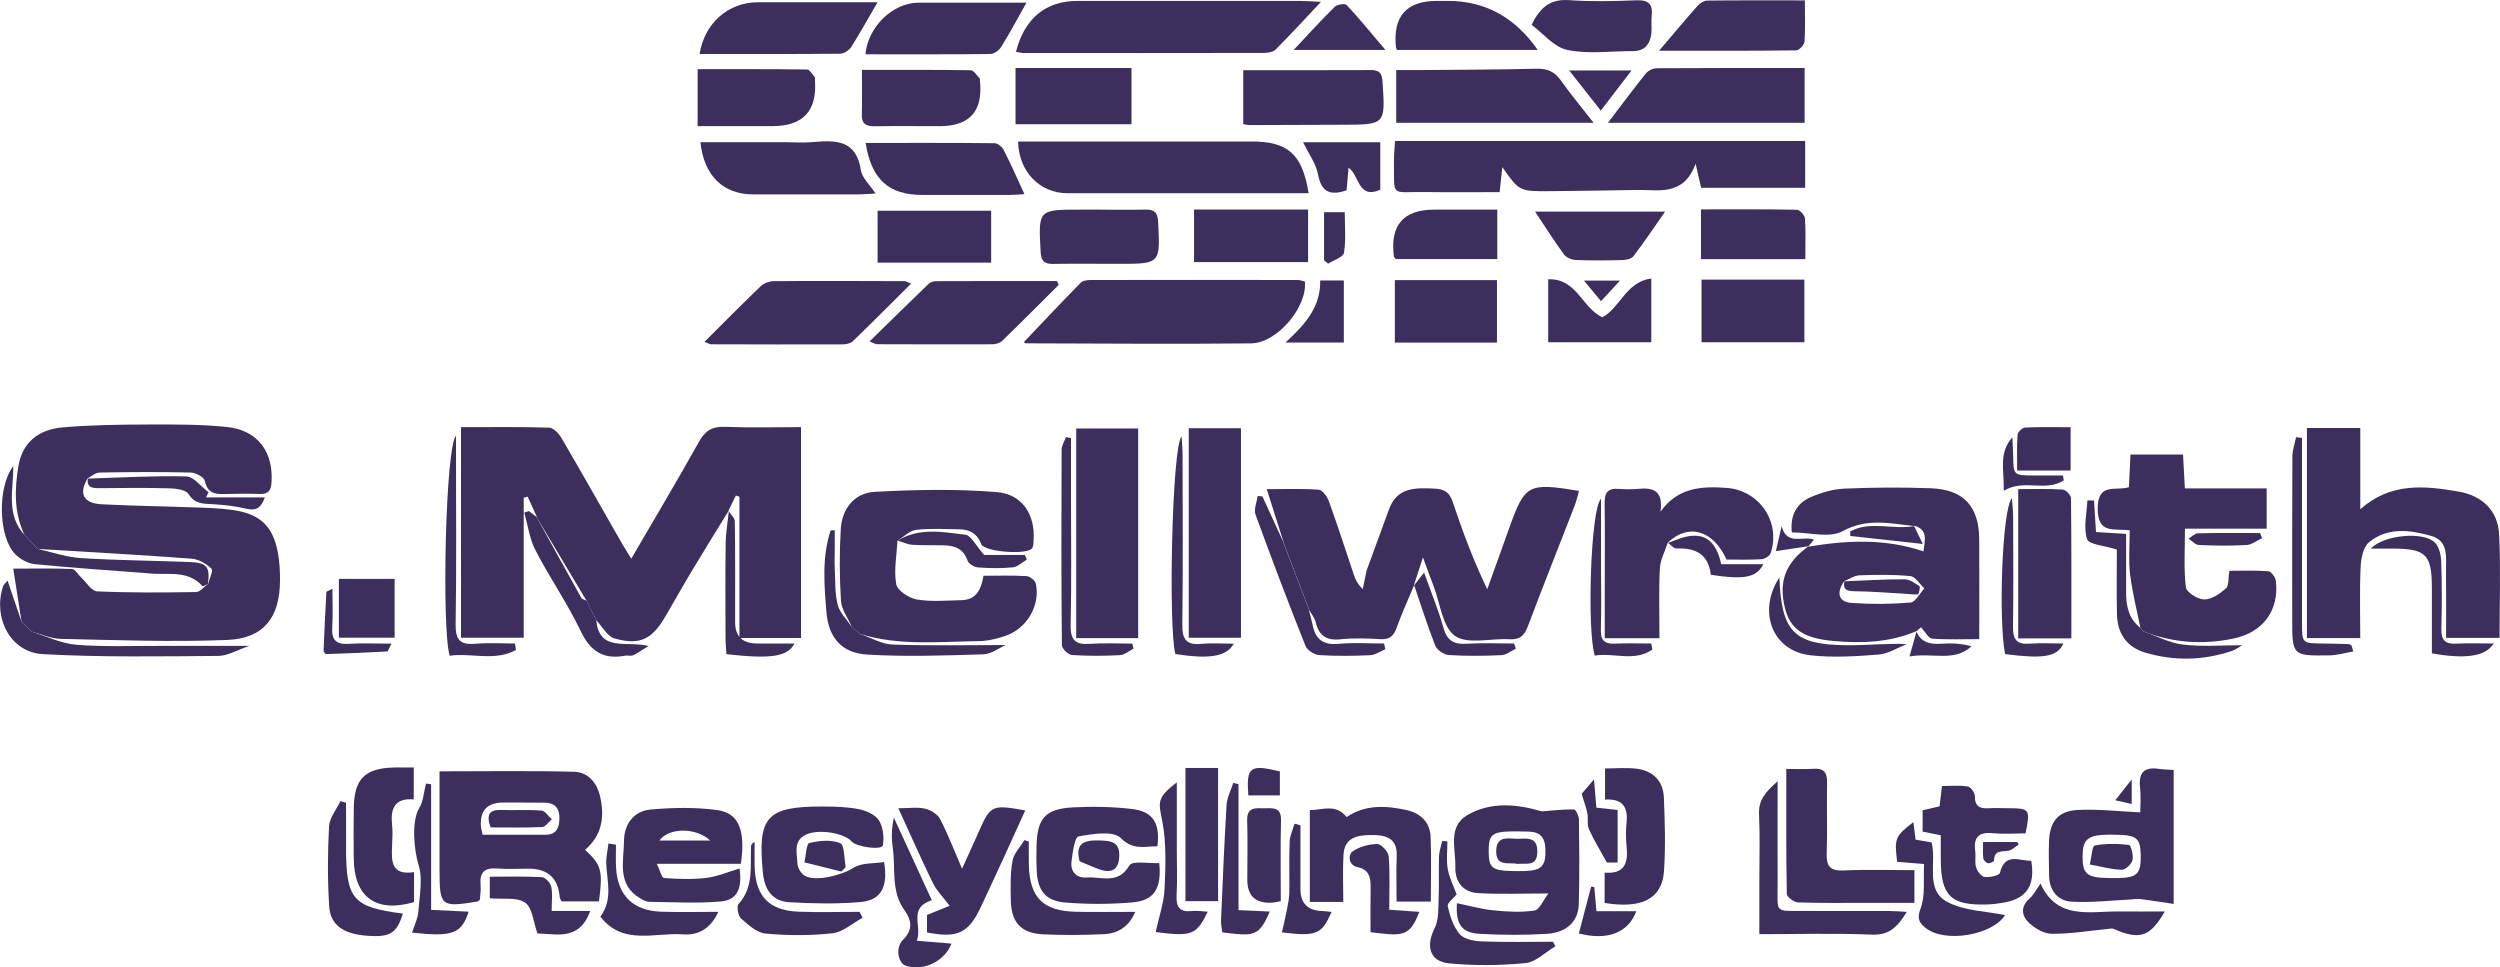 <?xml version="1.0" encoding="UTF-8"?><svg id="Layer_1" xmlns="http://www.w3.org/2000/svg" viewBox="0 0 600 232.16"><defs><style>.cls-1{fill:#3c2f5d;stroke-width:0px;}</style></defs><path class="cls-1" d="m128.88,124.14c-.75-1.65-1.49-3.3-2.24-4.95-.32.09-.63.18-.95.27v33.6h-15.05v-50.54c7.13,0,14.14-.1,21.14.11,1.02.03,2.32,1.39,2.95,2.45,4.92,8.41,9.71,16.91,14.55,25.37.62,1.09,1.31,2.13,2.23,3.63,5.59-9.61,11.05-18.73,16.22-28.02,1.51-2.71,3.21-3.75,6.3-3.62,5.98.25,11.98.07,18.22.07v50.61h-14.79v-33.9c-.28-.1-.56-.2-.85-.3l-1.81,3.69.14-.12c-2.93,4.77-5.89,9.52-8.77,14.32-2.18,3.62-4.25,7.3-6.37,10.96-3.27,5.65-6.17,7.18-12.31,5.46-1.73-.49-2.94-2.86-4.39-4.36-.78-1.56-1.56-3.13-2.33-4.7-4.01-6.72-8.03-13.44-12.04-20.16l.14.15Z"/><path class="cls-1" d="m5.18,149.26c-.63-4.07-1.27-8.13-2-12.79,5.48,0,9.8-.1,14.1.09.75.03,1.43,1.32,2.17,2,1.28,1.19,2.53,3.31,3.87,3.37,7.91.35,15.83.29,23.75.16.96-.02,1.9-1.27,2.85-1.95l-.04.17c.34-1.32,1.36-3.33.87-3.82-1.21-1.2-3.07-2.28-4.74-2.4-12.3-.92-24.61-1.59-36.92-2.34-1.07-1.13-2.15-2.26-3.22-3.39-2.55-5.35-2.38-11.01-1.43-16.6.91-5.33,4.54-8.64,10.45-9.17,6.75-.61,13.55-.68,20.34-.71,6.4-.02,12.84-.06,19.19.59,7.44.76,11.25,5.98,10.74,13.38-.13,1.93-.82,2.77-2.79,2.7-2.56-.09-5.13-.07-7.69,0-2.49.07-4.79.26-5.53-3.15-.19-.89-2.18-1.96-3.36-1.99-7.3-.17-14.61-.13-21.91,0-.99.02-1.96.94-2.93,1.44l.13-.13c-2.24,3.65-1.12,6.07,3.22,6.3,7.68.4,15.37.5,23.06.78,2.81.1,5.64.2,8.42.59,6.69.94,9.77,3.88,10.95,10.46.38,2.13.49,4.34.47,6.51-.05,8.83-3.86,13.87-12.71,14.23-13.29.54-26.62.02-39.93-.26-2.36-.05-4.69-1.15-7.04-1.76-.79-.78-1.58-1.55-2.37-2.33Z"/><path class="cls-1" d="m308.12,130.32c-1.3-4.08-2.59-8.17-4.1-12.92,4.45,0,8.49-.17,12.49.13.9.07,2.03,1.69,2.44,2.82,2.08,5.77,3.96,11.62,5.92,17.43.4,1.18.86,2.33,2.19,3.59.31-1.48.61-2.95.92-4.43,1.78-4.86,3.56-9.72,5.33-14.58,1.92-5.41,6.25-5.32,10.9-5.1,2.42.11,3.66.85,4.43,3.17,2.35,7,4.9,13.93,8.3,20.99,1.22-3.4,2.45-6.8,3.67-10.2.52-1.45,1.03-2.89,1.55-4.34,3.82-10.68,4.53-11.08,16.8-9.07-.35,1.21-.59,2.39-1.02,3.5-3.75,9.67-7.6,19.3-11.25,29-.85,2.26-1.93,3.26-4.41,3.11-4.45-.27-10.01,1.33-13.07-.8-3.03-2.11-3.56-7.84-5.16-11.99-.73-1.9-1.42-3.81-2.54-6.86-.95,2.91-1.57,4.84-2.2,6.76l.1-.11c-1.42,3.4-2.97,6.76-4.21,10.23-.71,1.98-1.69,2.87-3.88,2.75-3.19-.18-6.43-.31-9.59.03-3.46.37-5.22-.94-6-4.21-.25-1.04-1.05-1.94-1.6-2.9l.11.14c-2.08-5.45-4.17-10.91-6.25-16.36l.13.17Z"/><path class="cls-1" d="m459.44,126.25c-5.78-.59-11.29-2.01-17.2,1.23-3.12,1.71-7.94.3-12.19.3-.45-3.95,1.01-6.93,4.49-8.45,2.53-1.1,5.37-1.94,8.1-2.06,6.9-.3,13.84-.35,20.74-.09,7.91.3,11.57,4.32,11.63,12.23.06,7.8.01,15.61.01,23.98-4.01,0-7.68.16-11.32-.12-.87-.07-1.63-1.63-2.66-2.74-.13.11-.63.55-1.13,1l.09-.08c-6.41,2.75-13.14,2.99-19.93,2.39-7.31-.64-10.43-2.89-11.68-7.92-1.58-6.37.13-10.84,5.67-14.83l-.12.12c9.24-1.54,18.44-2.03,27.7,1.13.24-2.55,1.29-5.2-2.33-6.22l.12.12Zm-16.77,13.14c-2.03,2.86-1.47,5.09,1.71,5.31,4.7.33,9.46.31,14.15-.09,1.19-.1,2.21-2.21,3.31-3.39-1.11-1.03-2.14-2.83-3.34-2.95-4.05-.41-8.16-.34-12.24-.19-1.26.05-2.48.93-3.72,1.43l.13-.13Z"/><path class="cls-1" d="m553.68,102.72h12.79v19.5c7.31-6.49,15.45-5.65,23.56-4.25,5.79,1,9.49,4.67,9.76,10.28.4,8.16.1,16.35.1,24.84h-12.83c0-5.37.05-10.7-.02-16.02-.04-3.27.68-7.25-3.51-8.44-5.07-1.45-10.52-2.18-14.98,1.52-1.38,1.14-1.9,3.87-2,5.9-.26,5.6-.09,11.22-.09,17.09h-12.8v-50.42Z"/><path class="cls-1" d="m215.39,129.76c-.18,3.51-.9,7.11-.29,10.47.28,1.52,3.08,3.33,4.97,3.65,3.48.59,7.13.23,10.71.16,3.53-.07,4.7-2.56,5.26-5.86,3.52,0,6.96-.12,10.38.09.8.05,2.05,1.09,2.2,1.85,1.06,5.23-2.18,10.75-7.31,12.48-2.04.69-4.23,1.25-6.36,1.27-9.55.12-19.18,1.19-28.56-1.73-.66-.57-1.32-1.15-1.98-1.72-.9-2.09-2.44-4.13-2.58-6.27-.36-5.73-.39-11.51-.04-17.24.3-4.89,3.32-8.61,8.12-8.87,9.78-.52,19.65-.73,29.39.07,6.18.51,9.19,5.58,8.76,11.6-.04.63-.02,1.37-.34,1.86-1.1,1.67-11.5.9-12.21-.97-.97-2.56-2.78-3.55-5.31-3.57-3.45-.02-6.94-.28-10.35.14-1.6.2-3.04,1.74-4.56,2.67l.08-.07Z"/><path class="cls-1" d="m433.24,45.08h-24.97c-.34-1.48-.69-3.03-1.32-5.79-2.9,7.91-8.87,6.2-14.17,6.3-6.92.13-13.84.23-20.76.29-7.39.06-7.39.03-11.46-5.77-.21,1.99-.4,3.69-.65,6-6.01,0-11.99.07-17.96-.02-8.38-.12-7.31,1.5-7.4-7.64-.01-1.38.15-2.76.26-4.61h98.43v11.23Z"/><path class="cls-1" d="m513.7,150.71c-.86-4.32-1.96-8.61-2.49-12.97-.41-3.38-.08-6.85-.08-10.45-3.62-.55-7.69,1.1-7.68-5.24,0-6.4,4.36-4.1,7.49-5.13.12-2.51.24-5.02.37-7.83h12.62c.14,2.53.27,5.03.44,8.13h19.63v9.66h-19.61c0,4.97-.32,9.56.21,14.05.14,1.21,2.87,2.93,4.42,2.94,1.76.01,3.76-1.38,5.21-2.66.74-.66.52-2.41.83-4.22,3.05,0,6.21-.14,9.33.11.68.05,1.71,1.42,1.81,2.27.84,7.17-3.08,12.44-10.28,13.91-7.32,1.5-14.5,1-21.49-1.74-.24-.28-.49-.56-.73-.84Z"/><path class="cls-1" d="m105.49,185.12c11.09,0,21.68-.17,32.26.1,3.31.09,5.49,2.52,6.27,5.91,1.26,5.51.12,9.61-3.6,12.83,3.93,3.64,4.31,5,3.33,12.37h-8.97c-.16-.34-.42-.67-.45-1.02q-.56-6.79-7.36-6.83c-2.56-.01-5.14.15-7.68-.04-3.03-.23-4.24.95-3.95,3.97.12,1.24-.12,2.51-.18,3.56-.39.27-.49.38-.6.4-8.74,1.43-9.07,1.16-9.07-7.54,0-7.93,0-15.85,0-23.71Zm10.34,15.22c5.2,0,10.14.01,15.09,0,2.47,0,3.28-1.5,3.34-3.73.07-2.46-.92-3.93-3.51-3.96-3.31-.04-6.63-.04-9.94-.04q-5.78,0-5.39,5.69c.03.5.19.99.41,2.05Z"/><path class="cls-1" d="m245.73,82.1c4.52-4.75,9.04-9.56,13.66-14.26.52-.53,1.65-.64,2.49-.64,16.5-.03,33-.02,49.5,0,.61,0,1.22.23,1.78.34.7,6.01-6.6,14.81-12.88,14.87-18.03.2-36.06.03-54.09-.01-.19,0-.38-.26-.45-.31Z"/><path class="cls-1" d="m317.04.45c-4.05,4.29-7.39,7.94-10.89,11.44-.61.61-1.88.8-2.84.81-19.22.04-38.43.03-57.65.02-.61,0-1.21-.19-1.83-.29,2.07-8.06,7.15-12.21,14.78-12.21,17.81,0,35.61,0,53.42,0,1.35,0,2.7.12,5.01.22Z"/><path class="cls-1" d="m400.26,130.24c-.66,2.09-1.8,4.15-1.9,6.26-.27,5.46-.09,10.95-.09,16.66h-13.13c0-4.3,0-8.37,0-12.44,0-6.67.07-13.34-.03-20.01-.04-2.45.8-3.58,3.33-3.38,1.53.12,3.08.14,4.61,0,3.6-.35,6.19.29,5.47,5.48,4.13-5.84,9.86-6.15,15.82-5.72,7.93.56,13.14,8.22,10.59,15.72-.23.67-1.44,1.36-2.24,1.41-2.8.17-5.62.07-8.33.07-3.25-7.19-9.29-8.78-14.23-3.93l.12-.12Z"/><path class="cls-1" d="m314.05,46.37h-4.8c-17.68,0-35.36,0-53.04,0-6.66,0-11.7-5.13-11.87-12.41h8.79c15.76,0,31.52,0,47.28,0,8.67,0,12.14,2.99,13.66,12.41Z"/><path class="cls-1" d="m273.16,153.15h-14.87v-50.31h14.87v50.31Z"/><path class="cls-1" d="m297.83,102.78v50.28h-12.53v-50.28h12.53Z"/><path class="cls-1" d="m349.67,216.77c2.97.6,5.82,1.42,8.72,1.71,3.28.33,6.66.54,9.88.05,1.21-.18,2.1-2.48,3.35-4.1-6.32,0-11.62.23-16.9-.08-3.56-.21-5.54-2.69-5.44-6.27.13-4.32-1.88-9.64,2.82-12.41,5.75-3.39,12.04-2.66,17.96-.94,2.57-.2,5.13-.51,7.69-.47.43,0,1.19,1.53,1.2,2.37.08,6.8.15,13.61-.04,20.4-.12,4.1-2.92,6.8-7.65,7.09-5.36.33-10.76.3-16.13,0-4.34-.25-5.79-2.27-5.47-7.32Zm14.98-17.23c-.87,0-1.38,0-1.89,0-4.67.08-5.5.8-5.48,4.8.02,3.93.82,4.61,5.59,4.71,1.02.02,2.04.03,3.05,0,4.16-.13,5.12-1.26,4.97-5.35-.17-4.75-3.62-4.03-6.25-4.15Z"/><path class="cls-1" d="m521.68,184.81v32.13c-2.84-.42-5.45-.84-8.07-1.18-.65-.09-1.33.06-2,.1-4.79.23-9.6.81-14.37.55-3.42-.19-5.42-2.69-5.46-6.33-.03-2.82-.14-5.65,0-8.47.23-4.5,2.25-6.97,6.87-7.22,4.86-.26,9.76.34,15.01.58,0-1.39.2-3.7-.05-5.96-.39-3.55.96-5.01,4.49-4.49,1.12.16,2.25.18,3.58.28Zm-14.49,15.51c-.38,0-.76,0-1.15,0-4.97.08-6.17,1.07-6.22,5.12-.05,4.32,1.03,5.23,6.34,5.29.76,0,1.53.02,2.29,0,4.52-.13,5.39-1.03,5.32-5.44-.07-4.27-.96-4.94-6.59-4.96Z"/><path class="cls-1" d="m385.9,29.47c3.33-4.37,6.14-8.16,9.1-11.83.55-.68,1.69-1.26,2.56-1.26,11.74-.08,23.49-.06,35.55-.06v13.15h-47.21Z"/><path class="cls-1" d="m335.09,29.47v-12.66c2.28,0,4.4.02,6.52,0,9.08-.08,18.16-.1,27.24-.32,2.58-.06,4.31.76,5.79,2.86,2.26,3.2,4.78,6.21,7.83,10.12h-47.38Z"/><path class="cls-1" d="m169.08,82.04c4.73-4.71,9.04-9.09,13.47-13.33.75-.71,2.02-1.22,3.06-1.23,10.5-.08,21-.04,31.5,0,.34,0,.68.25,1.55.59-4.8,4.77-9.35,9.36-14.01,13.85-.56.54-1.64.73-2.48.73-10.5.04-21,.01-31.5-.02-.33,0-.67-.23-1.59-.58Z"/><path class="cls-1" d="m177.81,207.32h-20.18c.79,1.6,1.21,3.37,1.76,3.41,3.36.24,6.79.37,10.12-.03,2.67-.32,5.24-1.45,7.98-2.26.7,4.89-.64,7.57-4.45,7.91-5.69.5-11.46.16-17.19.09-.72,0-1.49-.42-2.14-.8-5.74-3.32-3.99-8.92-3.95-13.84.03-4.03,2.36-7.15,6.38-7.51,5.3-.48,10.75-.58,16.01.13,5.2.71,6.81,4.91,5.66,12.9Zm-19.54-5.6h12.18c-3.52-3.26-10.06-3.05-12.18,0Z"/><path class="cls-1" d="m254.09,68.37c-4.52,4.5-9,9.02-13.58,13.45-.56.54-1.61.81-2.44.81-9.21.04-18.42.01-27.63-.02-.33,0-.66-.24-1.74-.68,4.91-4.8,9.51-9.33,14.16-13.8.42-.4,1.16-.65,1.75-.65,9.69-.04,19.38-.03,29.07-.03.14.31.28.61.42.92Z"/><path class="cls-1" d="m459.46,208.84v7.84c-3.6,0-7.13,0-10.65,0-5.75,0-11.51.09-17.26-.1-.97-.03-2.7-1.3-2.72-2.02-.18-9.83-.12-19.66-.12-30.02,2.43,0,4.46.12,6.46-.03,2.5-.18,3.38.82,3.33,3.32-.13,5.63.11,11.28-.09,16.9-.11,3.1.74,4.33,4.04,4.18,5.58-.26,11.18-.07,17.01-.07Z"/><path class="cls-1" d="m212.18,206.9c1,5.93-.71,9.14-5.58,9.58-5.69.51-11.48.38-17.19.05-3.99-.23-5.9-2.94-6.3-6.96-1.35-13.53.81-16.04,14.29-16,2.93,0,5.92.07,8.77.64,1.75.35,3.91,1.32,4.79,2.7,1,1.6,1.25,4.04.93,5.97-.2,1.22-6.34.42-7.51-.94-1.8-2.08-8.16-3.06-11.06-1.58-3.01,1.53-2.01,4.42-1.94,6.85.03.98.76,2.27,1.58,2.85,2.48,1.75,9.21-.04,11.88-1.78,1.94-1.26,4.89-.99,7.35-1.39Z"/><path class="cls-1" d="m278.22,207.15c.61,6.03-1.2,8.97-6.36,9.42-5.32.47-10.74.47-16.07.05-4.95-.39-6.8-2.89-7-7.95-.07-1.79-.06-3.59-.03-5.39.13-6.86,2.03-9.15,8.76-9.51,4.71-.25,9.49-.16,14.17.39,5.06.6,6.77,3.42,6.09,8.96-3.02-.07-5.68,1.09-8.8-2-1.83-1.81-6.78-.99-10.14-.37-.92.17-1.42,3.88-1.68,6.01-.3,2.49,1.23,4.03,3.66,3.84,3.5-.27,7.53,1.79,10.24-2.91.68-1.18,4.71-.42,7.16-.55Z"/><path class="cls-1" d="m168.12,34.13h20.13c2.3,0,4.62.17,6.9-.03,5.47-.49,10.38-.52,11.46,6.75.27,1.82,2.09,3.41,3.52,5.6-1.72.08-3.06.21-4.4.21-8.31.02-16.61,0-24.92,0-7.16,0-11.87-4.4-12.7-12.53Z"/><path class="cls-1" d="m497.13,153.21h-12.76v-35.82c3.63,0,7.17-.12,10.69.1.73.05,1.97,1.34,1.98,2.07.13,11.1.09,22.2.09,33.65Z"/><path class="cls-1" d="m323.18,196.1c4.5-3.05,9.46-2.77,14.41-1.68,3.27.72,5.6,2.87,5.75,6.37.22,5.09.06,10.2.06,15.59h-8.22c0-3.76-.12-7.33.03-10.87.16-3.73-1.79-4.97-5.14-5.09-5.19-.18-7.41,1.04-7.63,4.8-.22,3.67-.05,7.37-.05,11.24h-8.03v-22.04c3.02,0,6.22-1.61,8.83,1.68Z"/><path class="cls-1" d="m210.6.55c-2.31,3.98-4.2,7.42-6.31,10.72-.51.8-1.74,1.61-2.64,1.62-11.24.11-22.47.07-33.75.07,1.2-7.46,6.9-12.42,14.02-12.42,9.45,0,18.89,0,28.68,0Z"/><path class="cls-1" d="m298.38,16.84c10.44,0,20.55.03,30.67-.02,1.94,0,2.62.71,2.75,2.69.71,10.42.76,10.41-9.65,10.43-7.43.02-14.87.06-22.3.08-.38,0-.75-.11-1.47-.21v-12.97Z"/><path class="cls-1" d="m230.89,208.49c1.56-3.44,2.78-6.08,3.95-8.73,2.9-6.56,3.15-6.7,11.22-5.26-1.56,3.43-3.06,6.77-4.59,10.09-2.03,4.43-4.06,8.86-6.15,13.26-2.9,6.12-5.6,7.38-12.84,5.93v-4.19c2.02-.82,3.87-1.57,5.43-2.2-1.64-2.18-3.12-3.64-3.99-5.41-2.8-5.72-5.36-11.55-8.32-18,2.66,0,4.62-.32,6.41.1,1.35.32,2.99,1.31,3.6,2.47,1.87,3.58,3.31,7.39,5.28,11.94Z"/><path class="cls-1" d="m465.79,200.47c-1.65-.33-2.89-.58-4.36-.88v-5.12c1.27-.3,2.59-.61,4.06-.95.17-1.39.33-2.76.59-4.88,2.01,0,4.14-.2,6.19.11.7.11,1.71,1.5,1.7,2.3-.04,2.51,1.21,3.07,3.35,2.93,1.53-.09,3.07-.02,4.61-.01,5.23.02,5.4.24,4.2,6.04-2.55,0-5.23.21-7.87-.05-3.5-.35-4.65,1.11-4.2,4.41.17,1.26-.16,2.64.21,3.82.29.92,1.25,2.19,2.03,2.28,1.23.14,3.53-.34,3.68-.97,1.23-5.03,4.7-2.84,7.52-2.91.99,5.84-1.04,8.99-6.31,9.98-1.38.26-2.79.45-4.19.5-8.82.29-11.2-2.05-11.21-10.89,0-1.9,0-3.8,0-5.71Z"/><path class="cls-1" d="m207.75,34.3c10.54,0,20.74-.04,30.95.07.76,0,1.82.88,2.19,1.63,1.72,3.37,3.24,6.84,4.97,10.59-.96.06-2.18.18-3.4.19-7.03.02-14.07.01-21.1,0-8.03,0-12.18-3.62-13.62-12.49Z"/><path class="cls-1" d="m246.36.64c-2.27,4.02-4.07,7.4-6.09,10.64-.5.81-1.7,1.67-2.59,1.68-9.98.12-19.97.07-29.97.07.57-6.6,6.6-12.39,12.71-12.39,8.54,0,17.08,0,25.95,0Z"/><path class="cls-1" d="m243.73,16.32h27.83v13.5h-27.83v-13.5Z"/><path class="cls-1" d="m167.43,30.28v-13.68c8.9,0,17.58-.04,26.25.08.64,0,1.28,1.18,1.87,1.85.13.15.02.5.04.75q.81,10.99-10.2,10.99h-17.96Z"/><path class="cls-1" d="m334.76,67.23h24.51v14.99h-24.51v-14.99Z"/><path class="cls-1" d="m408.37,67.11h24.68v15.03h-24.68v-15.03Z"/><path class="cls-1" d="m206.86,16.77c9.06,0,17.59-.05,26.11.09.73.01,1.45,1.26,2.16,1.96.07.07.02.25.03.37q1.29,11.1-9.64,11.09c-5.23,0-10.47-.06-15.7.02-2.09.03-3.04-.68-2.98-2.86.09-3.42.02-6.84.02-10.67Z"/><path class="cls-1" d="m263.89,50.32c3.7,0,7.41.06,11.11-.02,2.11-.05,2.84.79,2.95,2.93.52,10.1.58,10.09-9.53,10.09-5.24,0-10.47-.07-15.71.02-2.12.04-2.85-.74-2.96-2.88-.56-10.15-.63-10.15,9.54-10.15,1.53,0,3.07,0,4.6,0Z"/><path class="cls-1" d="m398.17,12.18c3.64-4.26,6.42-7.6,9.3-10.84.54-.6,1.48-1.19,2.24-1.2,7.65-.09,15.3-.05,23.46-.05,0,3.6.13,6.78-.09,9.93-.06.77-1.28,2.06-1.99,2.07-10.58.13-21.16.09-32.92.09Z"/><path class="cls-1" d="m99.3,191.85c-4.53-.35-5.61,2.14-5.21,5.98.17,1.65.1,3.34.02,5-.18,3.71-.35,7.35,5.26,6.48v7.2c-9.11,2.64-14.37-1.16-14.47-10.4-.05-4.1-.06-8.21.01-12.31.12-6.88,2.7-9.43,9.62-9.6,1.51-.04,3.01,0,4.77,0v7.67Z"/><path class="cls-1" d="m335.27,11.98c-.15-.38-.23-.49-.24-.61q-1.17-11.15,9.82-11.15h2.69q13.31,0,21.52,11.76h-33.78Z"/><path class="cls-1" d="m385.11,216.72v-7.29c4.87.39,5.7-2.39,5.27-6.31-.21-1.9-.19-3.86,0-5.77.36-3.68-.97-5.71-5.17-5.45v-7.47c2.57,0,5.12-.25,7.59.06,3.91.5,6.37,2.93,6.53,6.89.24,5.89.43,11.82.03,17.69-.45,6.62-5.29,9.11-14.24,7.64Z"/><path class="cls-1" d="m237.88,50.58v12.45h-27.26v-12.45h27.26Z"/><path class="cls-1" d="m286.57,50.29h27.37v12.61h-27.37v-12.61Z"/><path class="cls-1" d="m367.59,5.97c2.23-4.65,4.86-6.23,9.06-5.93,5.35.38,10.75.24,16.12.03,2.94-.11,3.95.96,3.63,3.77-.16,1.39.09,2.83-.08,4.22-.31,2.58-1.62,4.23-4.47,4.21-5.25-.02-10.66.76-15.69-.28-3.22-.67-5.87-4.03-8.57-6.03Z"/><path class="cls-1" d="m422.24,224.2c0-4.34,0-8.29,0-12.24,0-5.52.18-11.05-.07-16.56-.15-3.41,1.58-5.37,4.46-7.89,0,8.79-.03,16.82,0,24.85.03,6.78-.87,6.25,6.1,6.27,6.92.02,13.85,0,20.77.01,1.21,0,2.43.12,4.13.21-2.17,3.54-4.16,5.64-8.38,5.46-8.8-.37-17.63-.11-27.02-.11Z"/><path class="cls-1" d="m408.23,62.2v-11.95c7.8,0,15.42-.06,23.04.09.68.01,1.87,1.32,1.92,2.09.22,3.15.09,6.33.09,9.77h-25.05Z"/><path class="cls-1" d="m334.99,62.18c-.3-.4-.44-.49-.45-.6q-1.48-11.27,9.7-11.27h15.11v11.87h-24.36Z"/><path class="cls-1" d="m371.57,67.03c6.85-.26,8.06,6.8,12.98,9.11,4.23-2.14,5.66-8.52,11.76-9.3v15.31h-24.74v-15.12Z"/><path class="cls-1" d="m368.41,50.78h31.22c-2.75,3.93-5.07,7.4-7.6,10.71-.49.64-1.76.91-2.69.93-3.7.1-7.4.13-11.09-.02-.99-.04-2.32-.56-2.87-1.31-2.33-3.16-4.43-6.5-6.97-10.31Z"/><path class="cls-1" d="m284.51,184.31h7.83v31.97h-7.83v-31.97Z"/><path class="cls-1" d="m373.28,227.12c-2.38,1.4-4.66,3.77-7.15,4.02-6.05.6-12.24.64-18.29.08-4.75-.44-5.69-4.14-3.53-8.45,1.08-2.16.85-5.05.97-7.62.15-3.2-.03-6.41.08-9.6.04-1.25.5-2.48.77-3.72.42.03.83.07,1.25.1,0,2.21-.3,4.48.08,6.62.39,2.18,1.45,4.24,2.14,6.12-.66.83-2.32,2.03-2.14,2.82.52,2.36,1.35,4.92,2.87,6.7,1.05,1.22,3.46,1.68,5.29,1.75,5.69.21,11.39.08,17.09.08.19.37.38.73.58,1.1Z"/><path class="cls-1" d="m246.92,201.96c0,1.88-.04,3.75,0,5.63.22,7.89,3.42,11.08,11.4,11.24,4.58.09,9.17.02,14.15.02-1.56,3.62-4.2,5.2-7.53,5.35-4.86.22-9.74.27-14.59.04-5.26-.25-7.61-2.8-7.75-8.07-.08-3.19-.15-6.45.4-9.57.31-1.77,1.87-3.33,2.87-4.98.35.12.7.23,1.05.35Z"/><path class="cls-1" d="m83.05,192.66c0,3.54,0,7.08,0,10.62,0,12.59,1.57,14.41,13.65,15.99-1.49,4.7-3.06,5.69-8.38,5.33-5.84-.4-9.03-2.5-9.32-7.13-.4-6.37-.37-12.79-.03-19.17.11-2.05,1.78-4.02,2.73-6.03.45.13.91.26,1.36.39Z"/><path class="cls-1" d="m5.18,149.26c.79.78,1.58,1.55,2.37,2.33,3.58,1.1,7.11,2.86,10.76,3.15,6.75.54,13.56.25,20.35.27,6.75.02,13.5,0,21.17,0-2.87.97-5.14,2.39-7.42,2.41-14.06.1-28.14.35-42.16-.43-7.71-.43-11.96-8.63-9.56-16.14.2-.64.84-1.14,1.12-1.51,1.15,3.38,2.27,6.65,3.38,9.92Z"/><path class="cls-1" d="m455.32,206.84c-.71-5.64-.5-6.14,3.89-9.54.19,1.47.35,2.79.53,4.21,1.34.23,2.57.45,3.85.67,1.25,4.9-1.63,11.38,3.72,14.26,4.11,2.21,9.39,2.24,13.9,3.18-2.84,4.72-14.54,6.94-19.25,2.94-1.3-1.11-1.95-2.1-1.04-4.47,1.2-3.13.65-6.95.86-10.72-2.49-.2-4.36-.36-6.47-.53Z"/><path class="cls-1" d="m81.33,138.93h13.38v14.12h-13.38v-14.12Z"/><path class="cls-1" d="m5.88,128.37c1.07,1.13,2.15,2.26,3.22,3.39,3.43.76,6.83,1.96,10.3,2.18,8.66.55,17.34.6,26.01.94,4.33.17,5.06,1.15,4.47,5.44l.04-.17c-.46.19-1.22.65-1.33.52-3.71-4.15-8.75-2.48-13.25-3.11-.25-.04-.51-.03-.76-.05-8.76-.67-17.53-1.25-26.27-2.12-1.61-.16-3.42-1.17-4.6-2.33-4.15-4.1-4.38-16.24-.53-21.18.07,5.7-1.82,11.64,2.7,16.48Z"/><path class="cls-1" d="m519.55,218.75c-3.57,6.19-6.05,6.91-12.31,4.17-.36-.16-.86-.03-1.3.02-4.5.44-9,1.2-13.5,1.17-1.91-.01-4.16-1.34-5.6-2.74-1.6-1.56-1.98-3.77.22-5.69,1.02-.89,1.66-2.22,2.66-3.62,3.98,8.79,11.77,6.63,18.8,6.69,3.52.03,7.04,0,11.03,0Z"/><path class="cls-1" d="m283.58,104.72c.1,1.8.24,3.14.24,4.49.02,13.58.11,27.16-.06,40.74-.04,3.48.96,4.93,4.54,4.58,2.49-.25,5.03-.05,7.81-.05-1.74,3.14-5.91,3.75-14.02,2.49-1.71-6.33-.83-49.65,1.49-52.24Z"/><path class="cls-1" d="m513.7,150.71c.24.28.49.56.73.84,3.18,1.1,6.29,2.8,9.54,3.16,4.87.54,9.85.14,14.13.14-.22.13-1.3.99-2.52,1.4-6.86,2.3-13.83,2.42-20.74.37-4.45-1.31-6.67-4.62-6.77-9.2-.12-5.34-.03-10.69-.03-15.53-2.96-.95-6.73-1.19-7.15-2.51-.9-2.8-.05-6.16.08-9.29.53.01,1.06.02,1.59.03.15,2.42.31,4.84.48,7.57,2.26.14,4.38.27,7.23.44,0,4.71.02,9.38,0,14.06-.01,3.32.64,6.35,3.44,8.52Z"/><path class="cls-1" d="m204.42,150.42c.66.57,1.32,1.15,1.98,1.72,2.61.89,5.2,2.46,7.83,2.55,9.04.32,18.1.12,27.14.12-1.58.69-3.47,2.17-5.41,2.23-9.31.28-18.65.62-27.93.05-6.03-.37-9.18-4.09-9.68-10.13-.55-6.57-1.11-13.23,1-19.66.33-.01.66-.02.99-.04,0,1.5,0,3.01,0,4.51,0,1.54-.07,3.08,0,4.62.15,2.93,0,5.96.71,8.77.48,1.91,2.19,3.52,3.36,5.26Z"/><path class="cls-1" d="m147.83,202.73c0,1.76-.06,3.52.01,5.28.3,6.81,4.01,10.57,10.87,10.8,4.43.15,8.86.03,13.69.03-1.82,4-4.79,5.69-8.41,5.41-6.76-.53-14.48,2.77-19.9-4.26,3.07-4.17,1.57-8.48,1.41-12.68-.06-1.61.34-3.25.53-4.87.6.1,1.2.19,1.79.29Z"/><path class="cls-1" d="m207.04,220.25c-2.41,1.3-4.72,3.45-7.25,3.73-5.29.6-10.73.56-16.04.08-2.08-.19-4.17-2.08-5.89-3.61-.72-.64-1.12-2.92-.61-3.49,3.73-4.11,2.78-9.09,3-13.87.02-.36.22-.7.86-1.04,0,1.98-.05,3.97,0,5.95.22,7.15,3.46,10.54,10.64,10.81,4.84.18,9.68.03,14.53.03.25.47.5.94.75,1.42Z"/><path class="cls-1" d="m312.73,34.15h18.54v11.39c-5.41,2.36-4.95-3.46-7.62-5.28-.17,1.99-.33,3.71-.47,5.41-3.91,1.34-6.03.5-6.85-3.8-.5-2.62-2.27-5-3.59-7.73Z"/><path class="cls-1" d="m314.13,146.37c.31,1.23.66,2.44.91,3.68.69,3.44,2.6,4.82,6.22,4.47,3.61-.34,7.28-.08,10.92-.08.1.46.21.92.31,1.37-1.21.5-2.4,1.38-3.63,1.44-4.08.18-8.18.24-12.25-.03-1.18-.08-2.89-1.17-3.3-2.21-4.15-10.45-8.15-20.96-11.99-31.53-.45-1.25.32-2.95.52-4.44.38.03.75.06,1.13.09,1.72,3.73,3.43,7.46,5.15,11.2l-.13-.17c2.08,5.45,4.17,10.91,6.25,16.36l-.11-.14Z"/><path class="cls-1" d="m223.63,216.05c-5.81,1.9-2.2,6.22-3.6,9.72,3.16.27,5.76.48,8.33.7-1.59,4.19-6.69,6.7-10.95,5.32-1.85-.6-2.62-4.3-.7-6.22,2.53-2.52,2.03-4.8.37-7.1-3.34-4.64-2.08-10.06-2.83-15.13-.33-2.23-.29-4.51.28-7.1,3.03,6.59,6.05,13.17,9.1,19.81Z"/><path class="cls-1" d="m140.77,144.15c.78,1.57,1.56,3.13,2.33,4.7.72,7.71,7.2,4.89,12.56,6.18-1.81,1.11-2.71,1.79-3.72,2.24-.54.24-1.27-.03-1.89.09-5.22.99-8.35-1.02-10.7-5.93-3.18-6.66-7.44-12.8-10.84-19.37-1.42-2.74-1.82-6-2.68-9.03.36-.13.73-.25,1.09-.38.65.5,1.3,1,1.95,1.49l-.14-.15c3.58,6.5,7.16,13.01,10.78,19.49.2.35.83.46,1.26.68Z"/><path class="cls-1" d="m307.39,216.28c-1.08.19-1.56.33-2.06.36q-5.97.35-5.98-5.51c0-4.73.13-9.47-.03-14.2-.11-3.25,1.97-2.97,4.05-2.95,2.02.02,4.15-.42,4.07,2.9-.16,6.37-.05,12.75-.05,19.4Z"/><path class="cls-1" d="m103.47,188.22v30.15c3.21.15,6.09.29,9.01.43-1.73,5.28-3.81,6.11-13.59,5.03.55-1.75,1.37-3.32,1.5-4.95.28-3.79,1.13-7.89.06-11.33-1.07-3.44-1.76-10.44.16-13.6,1.02-1.67,1.11-3.91,1.62-5.89.41.05.83.11,1.24.16Z"/><path class="cls-1" d="m257.04,105.16c0,4.58,0,9.16,0,13.74,0,10.39.15,20.77-.08,31.15-.08,3.66,1.2,4.71,4.62,4.47,3.37-.24,6.78-.05,10.17-.05.1.4.2.81.3,1.21-1.09.54-2.16,1.5-3.28,1.56-3.83.19-7.69.22-11.51-.04-.89-.06-2.4-1.53-2.41-2.37-.15-15.64-.13-31.28-.06-46.93,0-1,.69-2,1.06-3,.4.08.79.17,1.19.25Z"/><path class="cls-1" d="m123.82,156c-5.08,2.8-10.68.62-15.9,1.38-1.96-6.61-.99-50.44,1.52-52.77v4.46c0,13.59.14,27.19-.09,40.78-.06,3.81,1.17,4.97,4.8,4.65,3.13-.27,6.3-.06,9.45-.06l.22,1.55Z"/><path class="cls-1" d="m132.39,218.63c1.99,0,3.49,0,4.98,0,1.33,0,2.67,0,4.29,0-2.65,7.32-8.14,5.44-12.67,5.41-.98-2.72-1.19-6.18-2.95-7.4-2-1.39-5.38-.77-8.49-1.05v-5.18c4.17,0,8.36-.12,12.53.11.81.05,2.02,1.37,2.22,2.28.36,1.69.1,3.52.1,5.84Z"/><path class="cls-1" d="m328.93,223.72c0-3.78-.04-7.34.02-10.9.04-2.26-.48-4.15-2.98-4.66-2.62-.53-2.26-3.16-1.46-3.74,1.64-1.18,3.96-1.82,6.02-1.86.95-.02,2.67,1.86,2.76,2.98.33,4.16.13,8.36.13,12.81,2.67.18,4.92.33,7.21.49-2.31,6.08-3.99,5.86-11.7,4.88Z"/><path class="cls-1" d="m564.8,156.35c-1.93.33-3.85.92-5.79.94-8.88.12-8.88.06-8.88-8.79,0-12.95-.03-25.91.04-38.86,0-1.57.57-3.14.88-4.71.48.05.96.11,1.43.16,0,1.32,0,2.65,0,3.97,0,13.47,0,26.94,0,40.4,0,4.96.02,4.95,5.12,4.98,2.05.02,4.09.08,6.14.15.22,0,.43.23.64.35.13.46.27.93.4,1.39Z"/><path class="cls-1" d="m277.36,223.7c.79-3.67,1.99-7.02,2.14-10.43.24-5.4.46-10.95-.56-16.2-.92-4.69-1.36-5.52,3.49-9.32,0,5.6,0,10.79,0,15.98,0,3.72.15,7.44-.05,11.15-.14,2.81.74,4.09,3.67,3.77,1.21-.13,2.45.09,3.81.16-2.71,5.57-3.79,6.03-12.51,4.88Z"/><path class="cls-1" d="m481.22,156.98c-1.62-8.29-.71-34.88,1.65-37.44.12,1.77.28,3.11.28,4.45.03,8.83.1,17.67-.03,26.5-.04,2.95.88,4.22,3.94,3.99,2.64-.2,5.31-.04,8.15-.04-1.42,3.21-4.75,3.74-13.99,2.54Z"/><path class="cls-1" d="m297.24,218.43c2.92.13,5.18.24,7.5.34-2.62,6.2-3.98,5.9-11.39,5-.1-.93-.34-1.93-.3-2.91.4-9.23.76-18.45,1.33-27.67.11-1.79,1.04-3.53,1.6-5.29.42.1.84.21,1.26.31v30.22Z"/><path class="cls-1" d="m569,131.66c3.11-3.33,12.78-4.18,15.41-1.41,1,1.05,1.43,2.97,1.48,4.52.18,5.38.18,10.77.04,16.14-.07,2.67.88,3.71,3.55,3.57,2.88-.16,5.78-.04,9-.04-1.92,3.14-6.81,3.8-14.83,2.36,0-5.09,0-10.31,0-15.52,0-8.24-1.35-9.59-9.54-9.62-1.59,0-3.19,0-5.12,0Z"/><path class="cls-1" d="m310.48,11.98c3.57-3.79,6.64-7.19,9.9-10.39.57-.56,2.43-.79,2.83-.37,3.02,3.23,5.82,6.67,9.29,10.76h-22.02Z"/><path class="cls-1" d="m496.95,102.52v10.41h-12.83c0-2.87-.11-5.75.09-8.6.04-.64,1.16-1.69,1.82-1.72,3.52-.17,7.06-.08,10.93-.08Z"/><path class="cls-1" d="m308.51,82.2c4.73-4.33,8.47-8.52,8.34-14.89h5.67v14.89h-14.01Z"/><path class="cls-1" d="m427.05,138.57c.5,13.13,3.53,16.19,16.24,16.29,4.68.04,9.37-.49,14.36-.28-2.27.88-4.49,2.34-6.81,2.52-5.45.42-11,.78-16.4.16-9-1.03-12.75-10.39-7.39-18.69Z"/><path class="cls-1" d="m396.58,155.87c-4.28,3.06-9.29.71-13.83,1.47-1.91-5.92-1.01-35.38,1.5-37.62,0,5.6,0,10.8,0,16,0,5.13.11,10.27-.04,15.4-.08,2.54.86,3.46,3.33,3.35,2.92-.13,5.84-.03,8.76-.03.09.48.19.95.28,1.43Z"/><path class="cls-1" d="m20.96,114.87c7.92-.24,15.85-.73,23.76-.53,1.81.05,3.55,2.47,5.32,3.79-.2.42-.39.83-.59,1.25h14.11c-.9,2.55-2.11,3.27-4.46,2.71-2.6-.62-5.29-.91-7.96-1.08-2.27-.15-4.34.07-5.87-2.43-.63-1.02-2.95-1.33-4.52-1.38-5.64-.16-11.28-.1-16.92-.04-1.74.02-3.09-.16-2.74-2.41l-.13.13Z"/><path class="cls-1" d="m174.81,122.59c.54.85,1.54,1.69,1.55,2.54.12,8.06.07,16.13.07,24.19q0,5.11,5.29,5.12c2.9,0,5.81,0,8.94,0-1.61,3.2-5.73,3.76-16.32,2.56-.07-1.26-.21-2.61-.21-3.96-.02-7.55-.08-15.1.03-22.65.04-2.64.51-5.28.79-7.92l-.14.12Z"/><path class="cls-1" d="m339.3,140.58c.75-.96,1.49-1.91,2.48-3.17,1.64,4.6,3.4,8.87,4.65,13.28.87,3.08,2.52,4,5.54,3.81,3.79-.23,7.61-.06,11.41-.06.14.42.28.83.42,1.25-1.14.54-2.26,1.5-3.43,1.55-4.22.19-8.46.24-12.67-.03-1.16-.07-2.82-1.22-3.24-2.27-1.88-4.75-3.4-9.65-5.06-14.49l-.11.12Z"/><path class="cls-1" d="m215.31,129.83c5.18-3.28,10.87-2.17,16.35-1.5,1.42.17,2.56,2.64,4.55,4.86h9.76c.16.37.31.74.47,1.11-1.12.65-2.19,1.75-3.36,1.86-2.78.28-5.62.23-8.41.02-.89-.07-2.21-.89-2.47-1.65-.96-2.84-3.05-3.59-5.64-3.65-2.55-.07-5.11.04-7.65-.14-1.17-.08-2.31-.66-3.49-.99l-.1.09Z"/><path class="cls-1" d="m312.11,198.09c0,5.1,0,10.2,0,15.29q0,5.1,5.19,5.26c.74.02,1.48.15,2.28.23-2.38,5.39-3.6,5.93-11.92,4.9.41-1.85.86-3.65,1.21-5.46.26-1.35.53-2.72.56-4.09.07-4.09-.08-8.19.09-12.28.06-1.43.77-2.84,1.18-4.26.47.13.95.26,1.42.39Z"/><path class="cls-1" d="m379.59,190.53c.52-.61,1.42-1.67,2.97-3.48.23,2.73.39,4.64.57,6.79,1.7.18,3.28.35,5.1.55v12.62h-2.58c-1.67-3.06-3.17-5.46-4.31-8.02-.49-1.09-.14-2.53-.37-3.77-.25-1.32-.74-2.58-1.37-4.69Z"/><path class="cls-1" d="m400.14,130.36c.94-.35,1.88-.72,2.83-1.06,5.46-1.94,8.81-.09,10.11,6.1h10.12c-1.63,3.25-4.62,3.77-12.61,2.55-.53-4.84-3.57-6.54-8.21-6.3-.68.04-1.4-.92-2.11-1.42l-.13.12Z"/><path class="cls-1" d="m391.57,16.91c-2.61,3.42-4.77,6.24-7.38,9.64-2.52-3.2-4.83-6.13-7.59-9.64h14.97Z"/><path class="cls-1" d="m79.78,141.31c0,3.37.15,6.29-.04,9.19-.19,2.95.79,4.22,3.88,4.02,3.25-.21,6.53-.05,10.35-.05-.62,1.11-.82,1.86-1.07,1.88-4.88.28-9.77.48-14.65.63-.2,0-.6-.58-.59-.87.18-4.68.41-9.35.67-14.03,0-.13.41-.23,1.45-.77Z"/><path class="cls-1" d="m378.92,224.02c1.04-3.94,2-7.59,2.96-11.24.25.03.5.06.75.09.16,1.81.33,3.63.52,5.81h9.56c-1.89,5.23-7.03,7.12-13.8,5.34Z"/><path class="cls-1" d="m495.31,115.26c-4.28,2.92-9.52-.43-14.41,2.53.12-4.95-1.3-9.03,2.06-12.83.07,1.41.18,2.82.2,4.22.06,4.92.04,4.92,5.09,4.93,2.29,0,4.57,0,6.86,0,.07.39.14.77.2,1.16Z"/><path class="cls-1" d="m317.76,50.92h4.98c0,3.27.32,6.58-.18,9.75-.17,1.05-2.47,1.75-3.8,2.61l-.99-.81v-11.55Z"/><path class="cls-1" d="m259.11,206.71c-1.06-3.99.69-5.07,4.3-5.01,3.1.05,5.58.15,5.18,4.31-.26,2.7-1.81,3.67-4.8,2.61-1.52-.54-3-1.22-4.67-1.91Z"/><path class="cls-1" d="m201.93,209.18c-2.73-.68-5.45-1.36-8.87-2.21.39-1.68.46-4.46,1.17-4.64,2.39-.58,5.26-.87,7.42.03,1.05.44.92,3.73,1.32,5.74-.35.36-.69.72-1.04,1.09Z"/><path class="cls-1" d="m459.33,126.13c.66,1.37,1.33,2.73,2.15,4.42-6.3-.69-11.85-1.3-17.4-1.91-.01-.37-.03-.73-.04-1.1,4.85-2.64,10.36-.31,15.42-1.29l-.12-.13Z"/><path class="cls-1" d="m542.89,129.16c-1.23.57-2.43,1.56-3.68,1.64-3.82.22-7.66.17-11.48,0-.85-.04-1.66-1-2.49-1.53.76-.45,1.51-1.26,2.28-1.28,4.97-.12,9.93-.06,14.9-.06.16.41.32.82.48,1.23Z"/><path class="cls-1" d="m299.6,190.89c-.52-6.89.4-7.51,7.57-5.74v5.74h-7.57Z"/><path class="cls-1" d="m459.91,151.53c1.19,2.76,3.44,3.15,6.12,2.96,2.36-.17,4.74-.04,7.13.61-4.2,3.86-9.17,1.47-14.88,2.45.71-2.53,1.2-4.3,1.71-6.09l-.08.07Z"/><path class="cls-1" d="m475.94,202.08h8.21c.11.2.22.41.33.61-.82.52-1.59,1.34-2.47,1.49-1.59.26-3.41-.19-3.44,2.36,0,.24-1.03.73-1.48.63-.45-.09-1.03-.74-1.1-1.21-.16-1.11-.05-2.25-.05-3.88Z"/><path class="cls-1" d="m388.79,67.35c-1.59,1.73-2.83,3.07-4.55,4.94-1.36-1.65-2.55-3.09-4.08-4.94h8.64Z"/><path class="cls-1" d="m434.07,131.09c-2.33.35-4.65.69-7.86,1.17.58-2.52.98-4.24,1.38-5.96,1.28,4.81,5.26,2.17,7.76,3.23-.5.6-.94,1.14-1.39,1.67l.12-.12Z"/><path class="cls-1" d="m511.61,192.96c-1.28-.29-2.32-.53-3.95-.9,1.33-1.68,2.34-2.96,3.95-5v5.9Z"/><path class="cls-1" d="m442.54,139.52c4.84-.19,9.68-.5,14.52-.49,1.22,0,2.51.91,3.61,1.65.24.16-.16,1.95-.33,1.96-1.24.09-2.5-.11-3.75-.18-3.81-.21-7.63-.52-11.45-.56-1.89-.02-2.94-.38-2.46-2.51l-.13.13Z"/><path class="cls-1" d="m117.74,198.57c-1.16-3.24-.16-4.29,2.65-4.18,3.19.13,6.4-.11,9.58.15.88.07,1.65,1.37,2.48,2.1-.78.64-1.54,1.81-2.35,1.85-4.06.19-8.14.09-12.35.09Z"/><path class="cls-1" d="m364.18,207.34c-1.97-.49-5.22.87-5.09-3.21.12-3.71,2.99-2.81,5.11-2.82,2.17-.01,4.83-.63,4.76,3.16-.07,3.65-2.66,2.62-4.79,2.88Z"/><path class="cls-1" d="m501.55,207.48c.43-1.78.56-4.44,1.18-4.56,2.67-.51,5.5-.46,8.22-.14.47.05,1.12,2.5.85,3.64-.23.96-1.67,2.33-2.56,2.32-2.36-.03-4.71-.72-7.68-1.26Z"/></svg>